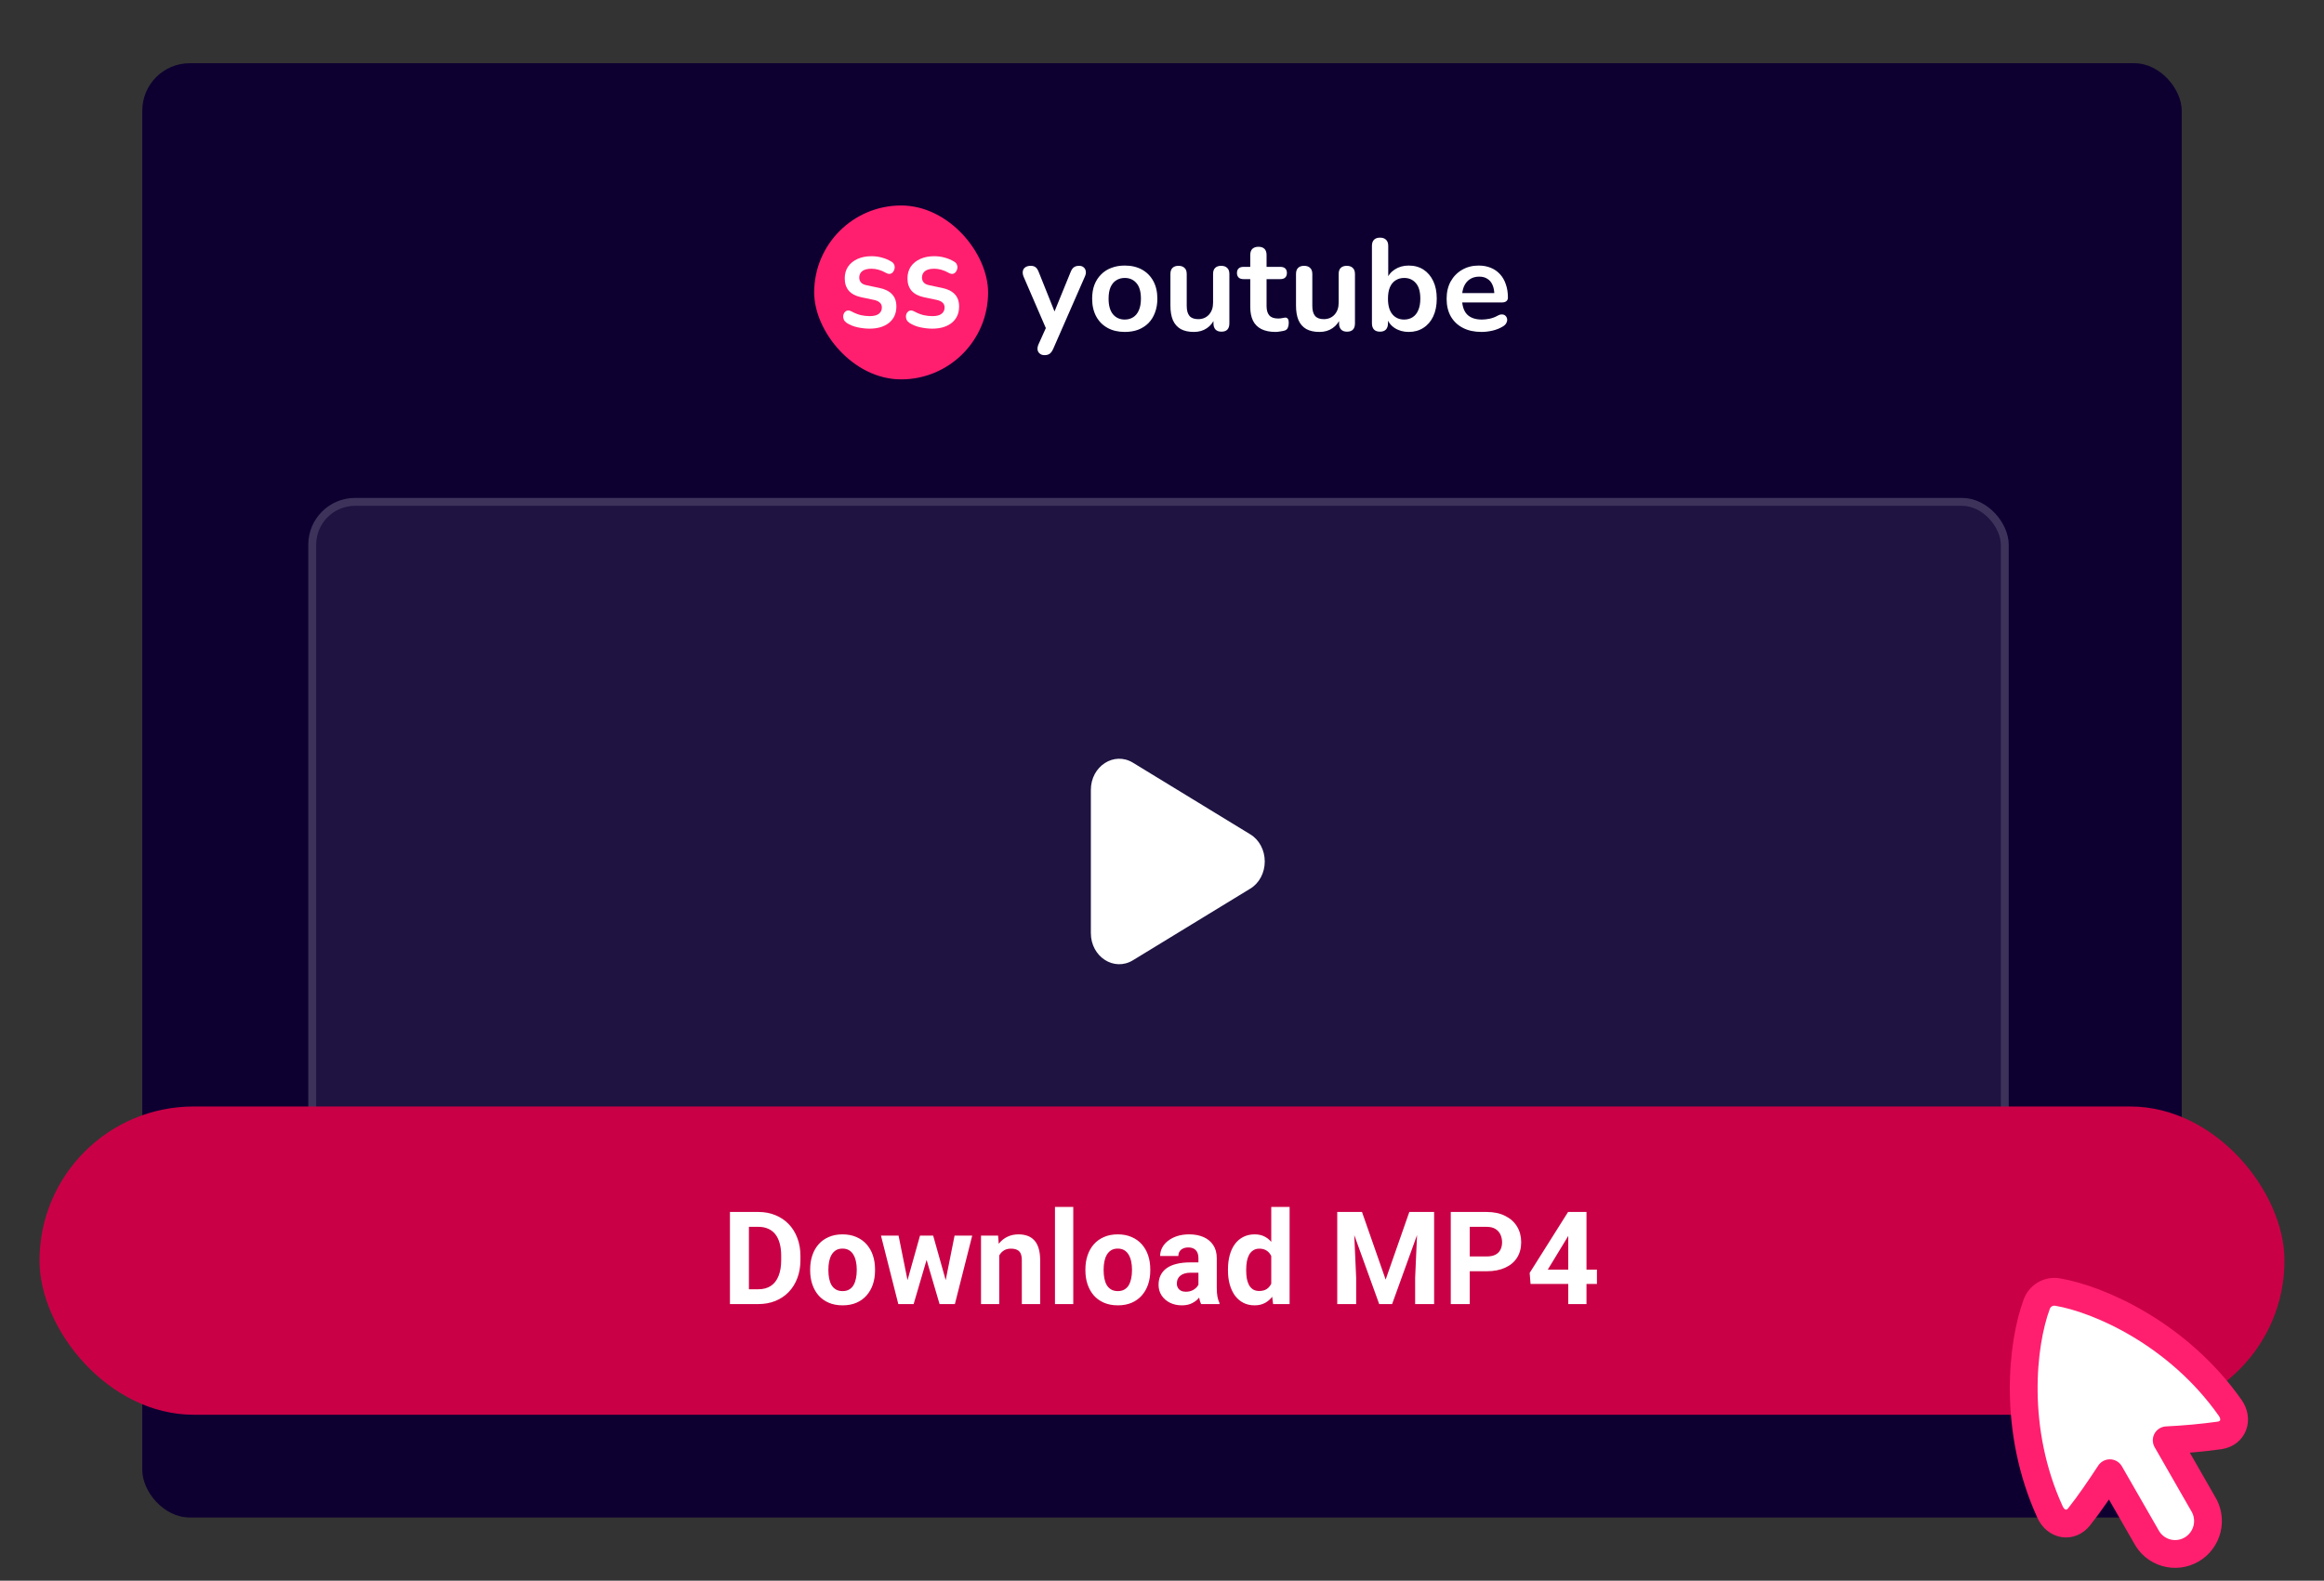 <svg width="294" height="200" viewBox="0 0 294 200" fill="none" xmlns="http://www.w3.org/2000/svg">
<rect x="0" y="0" width="294" height="200" fill="#333333" stroke="none"/>
<rect x="18" y="8" width="258" height="184" rx="6" fill="#0D0031"/>
<rect x="103" y="26" width="22" height="22" rx="11" fill="#FF1F6E"/>
<path d="M110.001 41.583C109.535 41.583 109.042 41.529 108.522 41.421C108.002 41.313 107.536 41.127 107.124 40.863C106.951 40.743 106.826 40.605 106.75 40.449C106.685 40.281 106.658 40.118 106.669 39.962C106.691 39.794 106.745 39.65 106.832 39.53C106.929 39.41 107.048 39.332 107.189 39.296C107.341 39.26 107.503 39.29 107.677 39.386C108.11 39.614 108.516 39.776 108.896 39.872C109.275 39.956 109.649 39.998 110.017 39.998C110.537 39.998 110.922 39.902 111.171 39.71C111.431 39.506 111.561 39.242 111.561 38.918C111.561 38.642 111.474 38.432 111.301 38.288C111.139 38.132 110.889 38.017 110.553 37.945L108.928 37.603C108.256 37.459 107.742 37.189 107.384 36.793C107.037 36.385 106.864 35.862 106.864 35.226C106.864 34.65 107.005 34.151 107.287 33.731C107.579 33.311 107.98 32.987 108.489 32.759C108.999 32.531 109.584 32.417 110.245 32.417C110.721 32.417 111.166 32.477 111.577 32.597C112 32.705 112.406 32.879 112.796 33.119C112.959 33.215 113.067 33.341 113.121 33.497C113.186 33.653 113.203 33.815 113.17 33.983C113.138 34.139 113.073 34.284 112.975 34.416C112.878 34.536 112.753 34.614 112.601 34.65C112.46 34.674 112.298 34.638 112.114 34.542C111.778 34.35 111.453 34.212 111.139 34.127C110.835 34.044 110.543 34.001 110.261 34.001C109.73 34.001 109.334 34.103 109.074 34.308C108.825 34.512 108.701 34.782 108.701 35.118C108.701 35.37 108.776 35.58 108.928 35.748C109.08 35.916 109.313 36.031 109.627 36.09L111.252 36.433C111.957 36.577 112.487 36.841 112.845 37.225C113.213 37.609 113.398 38.126 113.398 38.774C113.398 39.65 113.089 40.341 112.471 40.845C111.854 41.337 111.03 41.583 110.001 41.583Z" fill="white"/>
<path d="M117.937 41.583C117.471 41.583 116.978 41.529 116.458 41.421C115.938 41.313 115.472 41.127 115.06 40.863C114.887 40.743 114.762 40.605 114.686 40.449C114.621 40.281 114.594 40.118 114.605 39.962C114.627 39.794 114.681 39.65 114.767 39.53C114.865 39.41 114.984 39.332 115.125 39.296C115.277 39.26 115.439 39.29 115.613 39.386C116.046 39.614 116.452 39.776 116.831 39.872C117.211 39.956 117.585 39.998 117.953 39.998C118.473 39.998 118.858 39.902 119.107 39.71C119.367 39.506 119.497 39.242 119.497 38.918C119.497 38.642 119.41 38.432 119.237 38.288C119.074 38.132 118.825 38.017 118.489 37.945L116.864 37.603C116.192 37.459 115.678 37.189 115.32 36.793C114.973 36.385 114.8 35.862 114.8 35.226C114.8 34.65 114.941 34.151 115.222 33.731C115.515 33.311 115.916 32.987 116.425 32.759C116.934 32.531 117.519 32.417 118.18 32.417C118.657 32.417 119.101 32.477 119.513 32.597C119.936 32.705 120.342 32.879 120.732 33.119C120.895 33.215 121.003 33.341 121.057 33.497C121.122 33.653 121.138 33.815 121.106 33.983C121.073 34.139 121.008 34.284 120.911 34.416C120.813 34.536 120.689 34.614 120.537 34.65C120.396 34.674 120.234 34.638 120.049 34.542C119.714 34.35 119.389 34.212 119.074 34.127C118.771 34.044 118.478 34.001 118.197 34.001C117.666 34.001 117.27 34.103 117.01 34.308C116.761 34.512 116.636 34.782 116.636 35.118C116.636 35.37 116.712 35.58 116.864 35.748C117.016 35.916 117.249 36.031 117.563 36.09L119.188 36.433C119.892 36.577 120.423 36.841 120.781 37.225C121.149 37.609 121.333 38.126 121.333 38.774C121.333 39.65 121.025 40.341 120.407 40.845C119.789 41.337 118.966 41.583 117.937 41.583Z" fill="white"/>
<path d="M132.13 44.935C131.888 44.935 131.69 44.869 131.536 44.737C131.382 44.616 131.289 44.451 131.256 44.242C131.234 44.033 131.272 43.813 131.371 43.582L132.493 41.091V41.949L129.49 35.002C129.391 34.76 129.358 34.535 129.391 34.326C129.424 34.117 129.523 33.952 129.688 33.831C129.864 33.699 130.101 33.633 130.398 33.633C130.651 33.633 130.854 33.693 131.008 33.814C131.162 33.924 131.3 34.139 131.421 34.458L133.648 40.018H133.153L135.43 34.441C135.551 34.133 135.694 33.924 135.859 33.814C136.024 33.693 136.244 33.633 136.519 33.633C136.761 33.633 136.954 33.699 137.097 33.831C137.24 33.952 137.328 34.117 137.361 34.326C137.394 34.524 137.355 34.744 137.245 34.986L133.236 44.143C133.093 44.451 132.939 44.66 132.774 44.77C132.609 44.88 132.394 44.935 132.13 44.935ZM142.288 41.998C141.452 41.998 140.726 41.828 140.11 41.487C139.494 41.146 139.015 40.662 138.674 40.035C138.333 39.397 138.163 38.649 138.163 37.791C138.163 37.142 138.256 36.564 138.443 36.058C138.641 35.541 138.922 35.101 139.285 34.738C139.648 34.364 140.082 34.084 140.588 33.897C141.094 33.699 141.661 33.6 142.288 33.6C143.124 33.6 143.85 33.77 144.466 34.111C145.082 34.452 145.56 34.936 145.901 35.563C146.242 36.19 146.413 36.933 146.413 37.791C146.413 38.44 146.314 39.023 146.116 39.54C145.929 40.057 145.654 40.502 145.291 40.876C144.928 41.239 144.493 41.52 143.987 41.718C143.481 41.905 142.915 41.998 142.288 41.998ZM142.288 40.431C142.695 40.431 143.052 40.332 143.36 40.134C143.668 39.936 143.905 39.644 144.07 39.259C144.246 38.863 144.334 38.374 144.334 37.791C144.334 36.911 144.147 36.256 143.773 35.827C143.399 35.387 142.904 35.167 142.288 35.167C141.881 35.167 141.523 35.266 141.215 35.464C140.907 35.651 140.665 35.943 140.489 36.339C140.324 36.724 140.242 37.208 140.242 37.791C140.242 38.66 140.429 39.32 140.803 39.771C141.177 40.211 141.672 40.431 142.288 40.431ZM151.035 41.998C150.364 41.998 149.809 41.877 149.369 41.635C148.929 41.382 148.599 41.008 148.379 40.513C148.17 40.018 148.065 39.402 148.065 38.665V34.672C148.065 34.32 148.153 34.062 148.329 33.897C148.505 33.721 148.758 33.633 149.088 33.633C149.418 33.633 149.671 33.721 149.847 33.897C150.034 34.062 150.128 34.32 150.128 34.672V38.698C150.128 39.27 150.243 39.694 150.474 39.969C150.705 40.244 151.074 40.381 151.58 40.381C152.13 40.381 152.581 40.194 152.933 39.82C153.285 39.435 153.461 38.929 153.461 38.302V34.672C153.461 34.32 153.549 34.062 153.725 33.897C153.901 33.721 154.154 33.633 154.484 33.633C154.814 33.633 155.067 33.721 155.243 33.897C155.43 34.062 155.523 34.32 155.523 34.672V40.909C155.523 41.613 155.188 41.965 154.517 41.965C154.198 41.965 153.95 41.877 153.774 41.701C153.598 41.514 153.51 41.25 153.51 40.909V39.655L153.741 40.15C153.51 40.744 153.158 41.201 152.685 41.52C152.223 41.839 151.673 41.998 151.035 41.998ZM161.366 41.998C160.651 41.998 160.052 41.877 159.568 41.635C159.095 41.393 158.743 41.041 158.512 40.579C158.281 40.106 158.165 39.523 158.165 38.83V35.316H157.307C157.043 35.316 156.84 35.25 156.697 35.118C156.554 34.975 156.482 34.782 156.482 34.54C156.482 34.287 156.554 34.095 156.697 33.963C156.84 33.831 157.043 33.765 157.307 33.765H158.165V32.263C158.165 31.922 158.253 31.664 158.429 31.488C158.616 31.312 158.875 31.224 159.205 31.224C159.535 31.224 159.788 31.312 159.964 31.488C160.14 31.664 160.228 31.922 160.228 32.263V33.765H161.977C162.241 33.765 162.444 33.831 162.587 33.963C162.73 34.095 162.802 34.287 162.802 34.54C162.802 34.782 162.73 34.975 162.587 35.118C162.444 35.25 162.241 35.316 161.977 35.316H160.228V38.715C160.228 39.243 160.343 39.639 160.574 39.903C160.805 40.167 161.179 40.299 161.696 40.299C161.883 40.299 162.048 40.282 162.191 40.249C162.334 40.216 162.461 40.194 162.571 40.183C162.703 40.172 162.813 40.216 162.901 40.315C162.989 40.403 163.033 40.59 163.033 40.876C163.033 41.096 162.994 41.294 162.917 41.47C162.851 41.635 162.725 41.751 162.538 41.817C162.395 41.861 162.208 41.899 161.977 41.932C161.746 41.976 161.542 41.998 161.366 41.998ZM166.923 41.998C166.252 41.998 165.697 41.877 165.257 41.635C164.817 41.382 164.487 41.008 164.267 40.513C164.058 40.018 163.953 39.402 163.953 38.665V34.672C163.953 34.32 164.041 34.062 164.217 33.897C164.393 33.721 164.646 33.633 164.976 33.633C165.306 33.633 165.559 33.721 165.735 33.897C165.922 34.062 166.016 34.32 166.016 34.672V38.698C166.016 39.27 166.131 39.694 166.362 39.969C166.593 40.244 166.962 40.381 167.468 40.381C168.018 40.381 168.469 40.194 168.821 39.82C169.173 39.435 169.349 38.929 169.349 38.302V34.672C169.349 34.32 169.437 34.062 169.613 33.897C169.789 33.721 170.042 33.633 170.372 33.633C170.702 33.633 170.955 33.721 171.131 33.897C171.318 34.062 171.411 34.32 171.411 34.672V40.909C171.411 41.613 171.076 41.965 170.405 41.965C170.086 41.965 169.838 41.877 169.662 41.701C169.486 41.514 169.398 41.25 169.398 40.909V39.655L169.629 40.15C169.398 40.744 169.046 41.201 168.573 41.52C168.111 41.839 167.561 41.998 166.923 41.998ZM178.211 41.998C177.529 41.998 176.929 41.828 176.412 41.487C175.906 41.146 175.571 40.689 175.406 40.117L175.587 39.705V40.909C175.587 41.25 175.499 41.514 175.323 41.701C175.147 41.877 174.9 41.965 174.581 41.965C174.251 41.965 173.998 41.877 173.822 41.701C173.646 41.514 173.558 41.25 173.558 40.909V31.108C173.558 30.767 173.646 30.509 173.822 30.333C173.998 30.157 174.251 30.069 174.581 30.069C174.911 30.069 175.164 30.157 175.34 30.333C175.527 30.509 175.62 30.767 175.62 31.108V35.398H175.422C175.598 34.859 175.939 34.425 176.445 34.095C176.951 33.765 177.54 33.6 178.211 33.6C178.926 33.6 179.547 33.77 180.075 34.111C180.603 34.452 181.016 34.936 181.313 35.563C181.61 36.179 181.758 36.922 181.758 37.791C181.758 38.649 181.61 39.397 181.313 40.035C181.016 40.662 180.598 41.146 180.059 41.487C179.531 41.828 178.915 41.998 178.211 41.998ZM177.633 40.431C178.04 40.431 178.398 40.332 178.706 40.134C179.014 39.936 179.25 39.644 179.415 39.259C179.591 38.863 179.679 38.374 179.679 37.791C179.679 36.911 179.492 36.256 179.118 35.827C178.744 35.387 178.249 35.167 177.633 35.167C177.226 35.167 176.869 35.266 176.561 35.464C176.253 35.651 176.011 35.943 175.835 36.339C175.67 36.724 175.587 37.208 175.587 37.791C175.587 38.66 175.774 39.32 176.148 39.771C176.522 40.211 177.017 40.431 177.633 40.431ZM187.428 41.998C186.515 41.998 185.728 41.828 185.068 41.487C184.408 41.146 183.897 40.662 183.534 40.035C183.182 39.408 183.006 38.665 183.006 37.807C183.006 36.971 183.176 36.24 183.517 35.613C183.869 34.986 184.348 34.496 184.953 34.144C185.569 33.781 186.267 33.6 187.048 33.6C187.62 33.6 188.132 33.693 188.583 33.88C189.045 34.067 189.435 34.337 189.754 34.689C190.084 35.041 190.332 35.47 190.497 35.976C190.673 36.471 190.761 37.032 190.761 37.659C190.761 37.857 190.689 38.011 190.546 38.121C190.414 38.22 190.222 38.269 189.969 38.269H184.672V37.081H189.309L189.045 37.329C189.045 36.823 188.968 36.399 188.814 36.058C188.671 35.717 188.456 35.459 188.17 35.283C187.895 35.096 187.549 35.002 187.131 35.002C186.669 35.002 186.273 35.112 185.943 35.332C185.624 35.541 185.376 35.844 185.2 36.24C185.035 36.625 184.953 37.087 184.953 37.626V37.741C184.953 38.643 185.162 39.32 185.58 39.771C186.009 40.211 186.636 40.431 187.461 40.431C187.747 40.431 188.066 40.398 188.418 40.332C188.781 40.255 189.122 40.128 189.441 39.952C189.672 39.82 189.875 39.765 190.051 39.787C190.227 39.798 190.365 39.859 190.464 39.969C190.574 40.079 190.64 40.216 190.662 40.381C190.684 40.535 190.651 40.695 190.563 40.86C190.486 41.025 190.348 41.168 190.15 41.289C189.765 41.531 189.32 41.712 188.814 41.833C188.319 41.943 187.857 41.998 187.428 41.998Z" fill="white"/>
<rect x="40" y="64" width="213.115" height="85.246" rx="4.918" fill="#B8C3D2" fill-opacity="0.1"/>
<rect x="39.5" y="63.5" width="214.115" height="86.246" rx="5.418" stroke="white" stroke-opacity="0.2"/>
<path d="M158.158 105.559C158.715 105.891 159.18 106.387 159.504 106.993C159.829 107.599 160 108.293 160 109C160 109.707 159.829 110.401 159.504 111.007C159.18 111.613 158.715 112.109 158.158 112.441L143.323 121.498C140.934 122.958 138 121.06 138 118.058V99.943C138 96.94 140.934 95.044 143.323 96.501L158.158 105.559Z" fill="white"/>
<rect x="5" y="140" width="284" height="39" rx="19.5" fill="#CA0046"/>
<path d="M95.92 165H93.382L93.398 163.127H95.92C96.549 163.127 97.08 162.986 97.513 162.703C97.945 162.415 98.27 161.996 98.489 161.446C98.713 160.896 98.825 160.232 98.825 159.453V158.884C98.825 158.287 98.761 157.761 98.633 157.308C98.51 156.854 98.326 156.472 98.081 156.163C97.835 155.853 97.534 155.621 97.176 155.467C96.819 155.306 96.408 155.226 95.944 155.226H93.334V153.345H95.944C96.723 153.345 97.435 153.479 98.081 153.746C98.732 154.007 99.295 154.383 99.77 154.874C100.245 155.365 100.61 155.952 100.866 156.635C101.128 157.313 101.259 158.068 101.259 158.9V159.453C101.259 160.28 101.128 161.035 100.866 161.718C100.61 162.401 100.245 162.988 99.77 163.479C99.3 163.965 98.737 164.341 98.081 164.608C97.43 164.869 96.709 165 95.92 165ZM94.743 153.345V165H92.342V153.345H94.743ZM102.491 160.758V160.589C102.491 159.954 102.582 159.37 102.764 158.836C102.945 158.297 103.209 157.831 103.556 157.436C103.903 157.041 104.33 156.734 104.837 156.515C105.344 156.291 105.925 156.179 106.582 156.179C107.238 156.179 107.822 156.291 108.335 156.515C108.847 156.734 109.277 157.041 109.624 157.436C109.976 157.831 110.243 158.297 110.424 158.836C110.605 159.37 110.696 159.954 110.696 160.589V160.758C110.696 161.387 110.605 161.972 110.424 162.511C110.243 163.044 109.976 163.511 109.624 163.911C109.277 164.306 108.85 164.613 108.343 164.832C107.836 165.051 107.254 165.16 106.598 165.16C105.941 165.16 105.357 165.051 104.845 164.832C104.338 164.613 103.908 164.306 103.556 163.911C103.209 163.511 102.945 163.044 102.764 162.511C102.582 161.972 102.491 161.387 102.491 160.758ZM104.797 160.589V160.758C104.797 161.12 104.829 161.459 104.893 161.774C104.957 162.089 105.058 162.366 105.197 162.607C105.341 162.841 105.528 163.026 105.757 163.159C105.987 163.292 106.267 163.359 106.598 163.359C106.918 163.359 107.193 163.292 107.422 163.159C107.652 163.026 107.836 162.841 107.975 162.607C108.113 162.366 108.215 162.089 108.279 161.774C108.348 161.459 108.383 161.12 108.383 160.758V160.589C108.383 160.237 108.348 159.906 108.279 159.597C108.215 159.282 108.111 159.005 107.967 158.764C107.828 158.519 107.644 158.327 107.414 158.188C107.185 158.049 106.907 157.98 106.582 157.98C106.256 157.98 105.979 158.049 105.749 158.188C105.525 158.327 105.341 158.519 105.197 158.764C105.058 159.005 104.957 159.282 104.893 159.597C104.829 159.906 104.797 160.237 104.797 160.589ZM114.586 162.759L116.387 156.339H117.852L117.38 158.86L115.579 165H114.354L114.586 162.759ZM113.674 156.339L114.963 162.751L115.083 165H113.642L111.449 156.339H113.674ZM119.501 162.647L120.758 156.339H122.991L120.798 165H119.365L119.501 162.647ZM118.052 156.339L119.845 162.711L120.094 165H118.861L117.06 158.868L116.604 156.339H118.052ZM126.409 158.188V165H124.104V156.339H126.265L126.409 158.188ZM126.073 160.365H125.449C125.449 159.725 125.531 159.149 125.697 158.636C125.862 158.119 126.094 157.678 126.393 157.316C126.692 156.947 127.047 156.667 127.458 156.475C127.874 156.278 128.338 156.179 128.851 156.179C129.256 156.179 129.627 156.238 129.963 156.355C130.299 156.472 130.588 156.659 130.828 156.915C131.073 157.171 131.26 157.51 131.388 157.932C131.521 158.354 131.588 158.868 131.588 159.477V165H129.267V159.469C129.267 159.085 129.213 158.786 129.107 158.572C129 158.359 128.843 158.209 128.634 158.124C128.432 158.033 128.181 157.988 127.882 157.988C127.573 157.988 127.303 158.049 127.074 158.172C126.849 158.295 126.663 158.466 126.513 158.684C126.369 158.898 126.26 159.149 126.185 159.437C126.11 159.725 126.073 160.034 126.073 160.365ZM135.775 152.705V165H133.461V152.705H135.775ZM137.311 160.758V160.589C137.311 159.954 137.402 159.37 137.584 158.836C137.765 158.297 138.029 157.831 138.376 157.436C138.723 157.041 139.15 156.734 139.657 156.515C140.164 156.291 140.745 156.179 141.402 156.179C142.058 156.179 142.643 156.291 143.155 156.515C143.667 156.734 144.097 157.041 144.444 157.436C144.796 157.831 145.063 158.297 145.244 158.836C145.425 159.37 145.516 159.954 145.516 160.589V160.758C145.516 161.387 145.425 161.972 145.244 162.511C145.063 163.044 144.796 163.511 144.444 163.911C144.097 164.306 143.67 164.613 143.163 164.832C142.656 165.051 142.074 165.16 141.418 165.16C140.761 165.16 140.177 165.051 139.665 164.832C139.158 164.613 138.728 164.306 138.376 163.911C138.029 163.511 137.765 163.044 137.584 162.511C137.402 161.972 137.311 161.387 137.311 160.758ZM139.617 160.589V160.758C139.617 161.12 139.649 161.459 139.713 161.774C139.777 162.089 139.878 162.366 140.017 162.607C140.161 162.841 140.348 163.026 140.577 163.159C140.807 163.292 141.087 163.359 141.418 163.359C141.738 163.359 142.013 163.292 142.242 163.159C142.472 163.026 142.656 162.841 142.795 162.607C142.933 162.366 143.035 162.089 143.099 161.774C143.168 161.459 143.203 161.12 143.203 160.758V160.589C143.203 160.237 143.168 159.906 143.099 159.597C143.035 159.282 142.931 159.005 142.787 158.764C142.648 158.519 142.464 158.327 142.234 158.188C142.005 158.049 141.727 157.98 141.402 157.98C141.076 157.98 140.799 158.049 140.569 158.188C140.345 158.327 140.161 158.519 140.017 158.764C139.878 159.005 139.777 159.282 139.713 159.597C139.649 159.906 139.617 160.237 139.617 160.589ZM151.608 163.047V159.189C151.608 158.911 151.562 158.674 151.472 158.476C151.381 158.273 151.24 158.116 151.047 158.004C150.861 157.892 150.618 157.836 150.319 157.836C150.063 157.836 149.841 157.881 149.655 157.972C149.468 158.057 149.324 158.183 149.222 158.348C149.121 158.508 149.07 158.698 149.07 158.916H146.765C146.765 158.548 146.85 158.199 147.021 157.868C147.192 157.537 147.44 157.246 147.766 156.995C148.091 156.739 148.478 156.539 148.926 156.395C149.38 156.251 149.887 156.179 150.447 156.179C151.119 156.179 151.717 156.291 152.24 156.515C152.763 156.739 153.174 157.075 153.473 157.524C153.777 157.972 153.929 158.532 153.929 159.205V162.911C153.929 163.386 153.958 163.775 154.017 164.079C154.076 164.378 154.161 164.64 154.273 164.864V165H151.944C151.832 164.765 151.746 164.472 151.688 164.119C151.634 163.762 151.608 163.404 151.608 163.047ZM151.912 159.725L151.928 161.03H150.639C150.335 161.03 150.071 161.064 149.847 161.134C149.623 161.203 149.438 161.302 149.294 161.43C149.15 161.553 149.044 161.697 148.974 161.862C148.91 162.028 148.878 162.209 148.878 162.407C148.878 162.604 148.924 162.783 149.014 162.943C149.105 163.098 149.236 163.22 149.406 163.311C149.577 163.396 149.777 163.439 150.007 163.439C150.354 163.439 150.655 163.37 150.911 163.231C151.167 163.092 151.365 162.921 151.504 162.719C151.648 162.516 151.722 162.324 151.728 162.142L152.336 163.119C152.251 163.338 152.133 163.565 151.984 163.799C151.84 164.034 151.656 164.256 151.432 164.464C151.207 164.666 150.938 164.835 150.623 164.968C150.308 165.096 149.935 165.16 149.503 165.16C148.953 165.16 148.454 165.051 148.006 164.832C147.563 164.608 147.211 164.301 146.949 163.911C146.693 163.516 146.565 163.068 146.565 162.567C146.565 162.113 146.65 161.71 146.821 161.358C146.992 161.006 147.243 160.71 147.573 160.469C147.91 160.224 148.328 160.04 148.83 159.917C149.332 159.789 149.913 159.725 150.575 159.725H151.912ZM160.821 163.111V152.705H163.142V165H161.053L160.821 163.111ZM155.346 160.774V160.605C155.346 159.944 155.421 159.343 155.57 158.804C155.719 158.26 155.938 157.793 156.226 157.404C156.515 157.014 156.869 156.713 157.291 156.499C157.713 156.286 158.193 156.179 158.732 156.179C159.239 156.179 159.682 156.286 160.061 156.499C160.445 156.713 160.77 157.017 161.037 157.412C161.309 157.801 161.528 158.263 161.694 158.796C161.859 159.325 161.979 159.904 162.054 160.533V160.902C161.979 161.505 161.859 162.065 161.694 162.583C161.528 163.1 161.309 163.554 161.037 163.943C160.77 164.328 160.445 164.626 160.061 164.84C159.676 165.053 159.228 165.16 158.716 165.16C158.177 165.16 157.697 165.051 157.275 164.832C156.859 164.613 156.507 164.306 156.218 163.911C155.936 163.516 155.719 163.052 155.57 162.519C155.421 161.985 155.346 161.403 155.346 160.774ZM157.651 160.605V160.774C157.651 161.131 157.678 161.465 157.731 161.774C157.79 162.084 157.883 162.358 158.011 162.599C158.145 162.833 158.316 163.018 158.524 163.151C158.737 163.279 158.996 163.343 159.3 163.343C159.695 163.343 160.021 163.255 160.277 163.079C160.533 162.897 160.728 162.649 160.861 162.334C161 162.02 161.08 161.657 161.101 161.246V160.197C161.085 159.861 161.037 159.56 160.957 159.293C160.882 159.021 160.77 158.788 160.621 158.596C160.477 158.404 160.295 158.255 160.077 158.148C159.863 158.041 159.61 157.988 159.316 157.988C159.017 157.988 158.761 158.057 158.548 158.196C158.334 158.329 158.161 158.514 158.027 158.748C157.899 158.983 157.803 159.261 157.739 159.581C157.681 159.896 157.651 160.237 157.651 160.605ZM170.266 153.345H172.3L175.293 161.902L178.287 153.345H180.32L176.11 165H174.477L170.266 153.345ZM169.17 153.345H171.195L171.563 161.686V165H169.17V153.345ZM179.392 153.345H181.425V165H179.024V161.686L179.392 153.345ZM188.069 160.846H185.099V158.973H188.069C188.528 158.973 188.901 158.898 189.189 158.748C189.478 158.594 189.688 158.38 189.822 158.108C189.955 157.836 190.022 157.529 190.022 157.187C190.022 156.841 189.955 156.518 189.822 156.219C189.688 155.92 189.478 155.68 189.189 155.499C188.901 155.317 188.528 155.226 188.069 155.226H185.932V165H183.53V153.345H188.069C188.981 153.345 189.763 153.511 190.414 153.842C191.07 154.167 191.572 154.618 191.919 155.194C192.266 155.771 192.439 156.43 192.439 157.171C192.439 157.924 192.266 158.575 191.919 159.125C191.572 159.674 191.07 160.099 190.414 160.397C189.763 160.696 188.981 160.846 188.069 160.846ZM202.021 160.645V162.455H193.624L193.512 161.054L198.371 153.345H200.204L198.219 156.667L195.801 160.645H202.021ZM200.7 153.345V165H198.395V153.345H200.7Z" fill="white"/>
<mask id="path-11-inside-1_32_1541" fill="white">
<path fill-rule="evenodd" clip-rule="evenodd" d="M257.656 165.022C255.793 170.04 254.582 180.921 259.348 191.327C260.087 192.94 261.918 193.3 263.023 191.91C264.277 190.34 265.713 188.228 266.908 186.4L271.489 194.373C271.755 194.858 272.114 195.284 272.546 195.627C272.978 195.97 273.474 196.224 274.005 196.372C274.536 196.52 275.091 196.561 275.638 196.491C276.186 196.421 276.714 196.243 277.192 195.966C277.67 195.689 278.088 195.32 278.422 194.879C278.756 194.438 279 193.935 279.138 193.399C279.276 192.864 279.306 192.306 279.227 191.758C279.147 191.211 278.96 190.685 278.675 190.212L274.1 182.233C276.339 182.126 278.573 181.921 280.794 181.617C282.547 181.349 283.152 179.58 282.133 178.13C275.552 168.775 265.571 164.377 260.31 163.482C259.759 163.382 259.19 163.482 258.705 163.762C258.219 164.043 257.848 164.487 257.657 165.015"/>
</mask>
<path fill-rule="evenodd" clip-rule="evenodd" d="M257.656 165.022C255.793 170.04 254.582 180.921 259.348 191.327C260.087 192.94 261.918 193.3 263.023 191.91C264.277 190.34 265.713 188.228 266.908 186.4L271.489 194.373C271.755 194.858 272.114 195.284 272.546 195.627C272.978 195.97 273.474 196.224 274.005 196.372C274.536 196.52 275.091 196.561 275.638 196.491C276.186 196.421 276.714 196.243 277.192 195.966C277.67 195.689 278.088 195.32 278.422 194.879C278.756 194.438 279 193.935 279.138 193.399C279.276 192.864 279.306 192.306 279.227 191.758C279.147 191.211 278.96 190.685 278.675 190.212L274.1 182.233C276.339 182.126 278.573 181.921 280.794 181.617C282.547 181.349 283.152 179.58 282.133 178.13C275.552 168.775 265.571 164.377 260.31 163.482C259.759 163.382 259.19 163.482 258.705 163.762C258.219 164.043 257.848 164.487 257.657 165.015" fill="white"/>
<path d="M259.348 191.327L256.153 192.791L256.153 192.791L259.348 191.327ZM263.023 191.91L260.276 189.718L260.272 189.723L263.023 191.91ZM266.908 186.4L269.956 184.649L267.102 179.683L263.967 184.477L266.908 186.4ZM271.489 194.373L274.571 192.685L274.554 192.653L274.537 192.623L271.489 194.373ZM278.675 190.212L275.627 191.96L275.645 191.992L275.663 192.022L278.675 190.212ZM274.1 182.233L273.932 178.723L268.192 178.997L271.051 183.982L274.1 182.233ZM280.794 181.617L281.271 185.099L281.298 185.095L281.325 185.091L280.794 181.617ZM282.133 178.13L285.008 176.108L285.007 176.108L282.133 178.13ZM260.31 163.482L259.685 166.941L259.702 166.944L259.72 166.947L260.31 163.482ZM257.656 165.022L254.361 163.798C252.217 169.572 250.95 181.43 256.153 192.791L259.348 191.327L262.544 189.864C258.215 180.412 259.368 170.507 260.95 166.245L257.656 165.022ZM259.348 191.327L256.153 192.791C256.941 194.51 258.476 195.87 260.455 196.209C262.505 196.56 264.487 195.717 265.774 194.098L263.023 191.91L260.272 189.723C260.341 189.636 260.501 189.482 260.773 189.373C261.046 189.263 261.351 189.231 261.642 189.281C262.244 189.384 262.494 189.756 262.543 189.863L259.348 191.327ZM263.023 191.91L265.77 194.102C267.133 192.395 268.645 190.167 269.85 188.324L266.908 186.4L263.967 184.477C262.781 186.29 261.42 188.285 260.276 189.718L263.023 191.91ZM266.908 186.4L263.861 188.151L268.442 196.124L271.489 194.373L274.537 192.623L269.956 184.649L266.908 186.4ZM271.489 194.373L268.407 196.062C268.897 196.957 269.561 197.744 270.36 198.379L272.546 195.627L274.732 192.875C274.667 192.824 274.612 192.759 274.571 192.685L271.489 194.373ZM272.546 195.627L270.36 198.379C271.158 199.014 272.076 199.482 273.059 199.757L274.005 196.372L274.95 192.987C274.871 192.965 274.797 192.927 274.732 192.875L272.546 195.627ZM274.005 196.372L273.059 199.757C274.042 200.031 275.07 200.106 276.082 199.977L275.638 196.491L275.194 193.005C275.112 193.015 275.029 193.009 274.95 192.987L274.005 196.372ZM275.638 196.491L276.082 199.977C277.094 199.848 278.07 199.518 278.953 199.007L277.192 195.966L275.43 192.925C275.357 192.967 275.277 192.994 275.194 193.005L275.638 196.491ZM277.192 195.966L278.953 199.007C279.835 198.496 280.607 197.815 281.223 197.002L278.422 194.879L275.622 192.755C275.569 192.825 275.504 192.882 275.43 192.925L277.192 195.966ZM278.422 194.879L281.223 197.002C281.838 196.19 282.286 195.264 282.541 194.277L279.138 193.399L275.735 192.522C275.713 192.607 275.674 192.686 275.622 192.755L278.422 194.879ZM279.138 193.399L282.541 194.277C282.795 193.29 282.851 192.263 282.705 191.254L279.227 191.758L275.749 192.263C275.761 192.349 275.756 192.437 275.735 192.522L279.138 193.399ZM279.227 191.758L282.705 191.254C282.559 190.245 282.213 189.275 281.688 188.401L278.675 190.212L275.663 192.022C275.707 192.095 275.736 192.177 275.749 192.263L279.227 191.758ZM278.675 190.212L281.724 188.463L277.148 180.485L274.1 182.233L271.051 183.982L275.627 191.96L278.675 190.212ZM274.1 182.233L274.267 185.744C276.61 185.632 278.947 185.417 281.271 185.099L280.794 181.617L280.318 178.134C278.199 178.424 276.068 178.621 273.932 178.723L274.1 182.233ZM280.794 181.617L281.325 185.091C283.371 184.778 285.081 183.478 285.799 181.536C286.493 179.661 286.095 177.655 285.008 176.108L282.133 178.13L279.258 180.152C279.19 180.055 278.999 179.659 279.207 179.097C279.307 178.826 279.484 178.581 279.712 178.401C279.941 178.221 280.152 178.159 280.264 178.142L280.794 181.617ZM282.133 178.13L285.007 176.108C277.82 165.892 266.963 161.049 260.899 160.017L260.31 163.482L259.72 166.947C264.179 167.706 273.283 171.658 279.258 180.152L282.133 178.13ZM260.31 163.482L260.934 160.023C259.563 159.776 258.15 160.024 256.946 160.72L258.705 163.762L260.464 166.805C260.23 166.94 259.954 166.989 259.685 166.941L260.31 163.482ZM258.705 163.762L256.946 160.72C255.742 161.416 254.824 162.515 254.352 163.82L257.657 165.015L260.963 166.21C260.872 166.459 260.697 166.67 260.464 166.805L258.705 163.762Z" fill="#FF1F6E" mask="url(#path-11-inside-1_32_1541)"/>
<path d="M257.656 165.022C255.793 170.04 254.582 180.921 259.348 191.327C260.087 192.94 261.918 193.3 263.023 191.91C264.277 190.34 265.713 188.228 266.908 186.4L271.489 194.373C271.747 194.872 272.103 195.314 272.535 195.671C272.968 196.027 273.468 196.293 274.006 196.45C274.544 196.608 275.108 196.654 275.664 196.587C276.221 196.519 276.759 196.339 277.244 196.058C277.73 195.777 278.154 195.4 278.491 194.95C278.828 194.499 279.071 193.986 279.205 193.439C279.338 192.893 279.36 192.325 279.269 191.771C279.179 191.216 278.976 190.686 278.675 190.212L274.1 182.233C276.339 182.126 278.573 181.921 280.794 181.617C282.547 181.349 283.152 179.58 282.133 178.13C275.552 168.775 265.571 164.377 260.31 163.482C259.759 163.382 259.19 163.482 258.705 163.762C258.219 164.043 257.848 164.487 257.657 165.015" fill="white"/>
<path d="M257.656 165.022C255.793 170.04 254.582 180.921 259.348 191.327C260.087 192.94 261.918 193.3 263.023 191.91C264.277 190.34 265.713 188.228 266.908 186.4L271.489 194.373C271.747 194.872 272.103 195.314 272.535 195.671C272.968 196.027 273.468 196.293 274.006 196.45C274.544 196.608 275.108 196.654 275.664 196.587C276.221 196.519 276.759 196.339 277.244 196.058C277.73 195.777 278.154 195.4 278.491 194.95C278.828 194.499 279.071 193.986 279.205 193.439C279.338 192.893 279.36 192.325 279.269 191.771C279.179 191.216 278.976 190.686 278.675 190.212L274.1 182.233C276.339 182.126 278.573 181.921 280.794 181.617C282.547 181.349 283.152 179.58 282.133 178.13C275.552 168.775 265.571 164.377 260.31 163.482C259.759 163.382 259.19 163.482 258.705 163.762C258.219 164.043 257.848 164.487 257.657 165.015" stroke="#FF1F6E" stroke-width="3.515" stroke-linecap="round" stroke-linejoin="round"/>
</svg>
